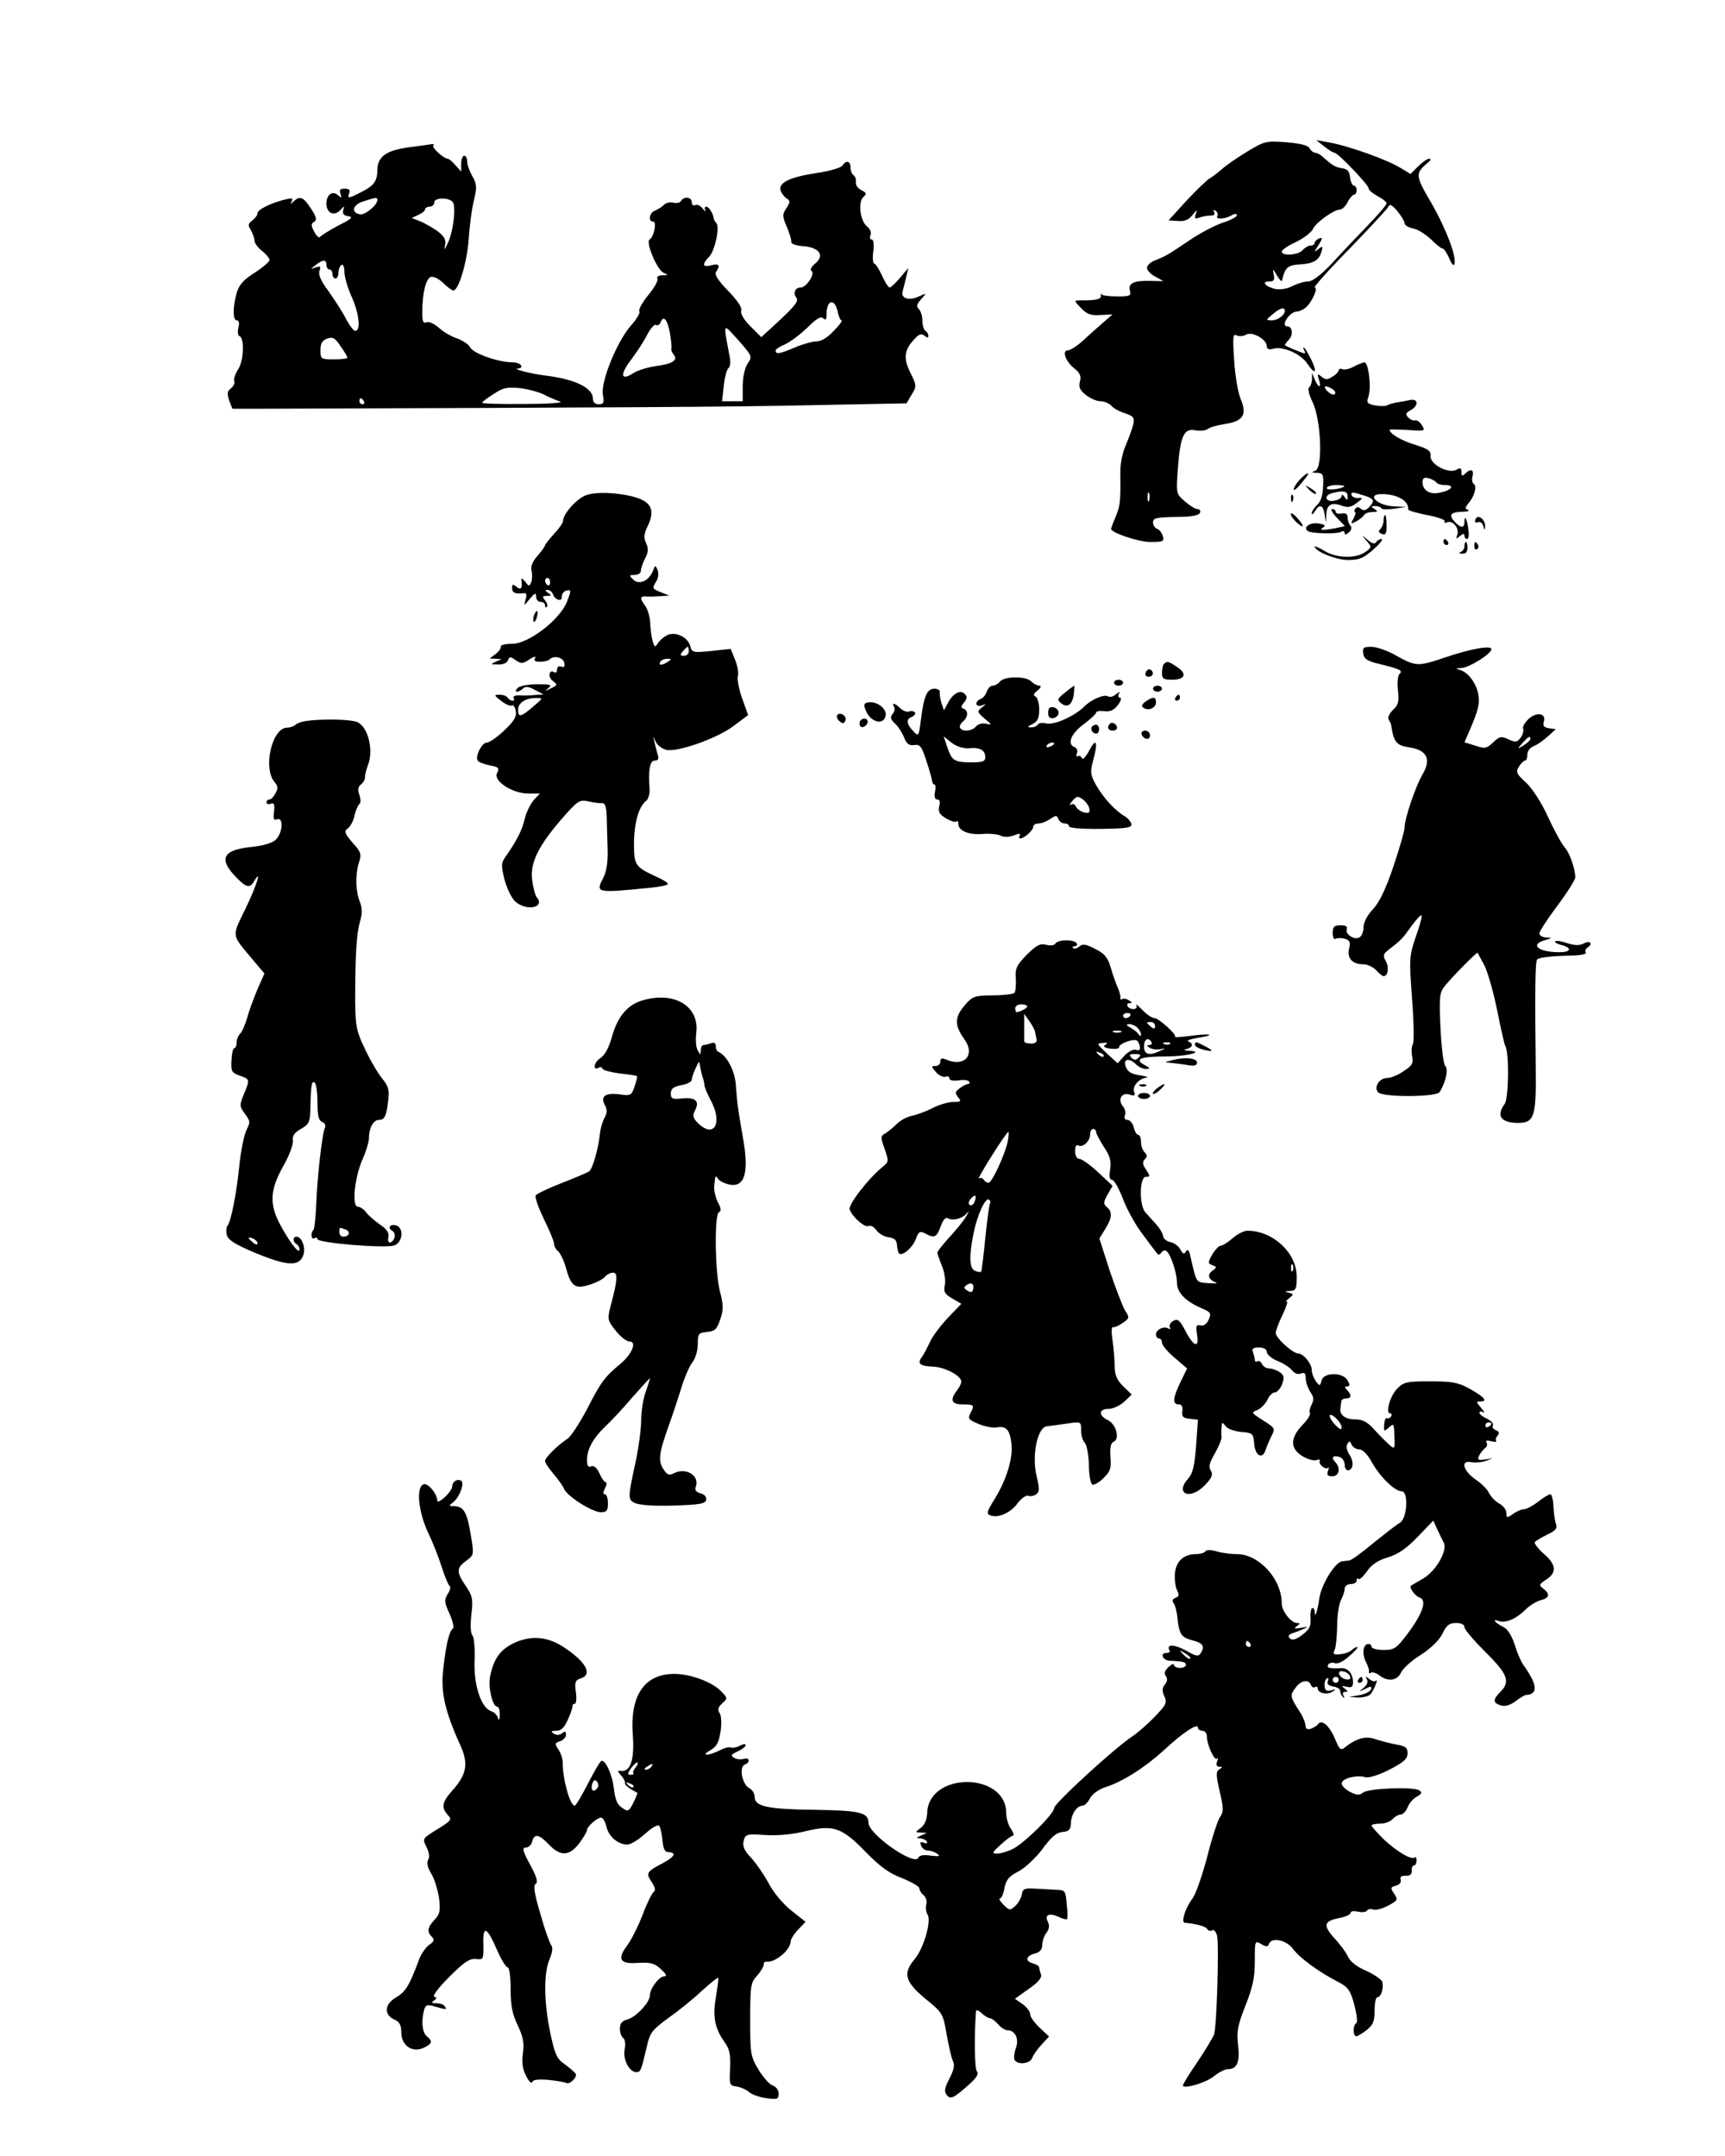 <svg xmlns="http://www.w3.org/2000/svg" version="1.0" width="768" height="960" viewBox="0 0 576 720"><path d="M416.5 50.6c-3.3 2-7.1 4.6-8.5 5.9-1.4 1.2-3.2 2.6-4.1 3.1-.9.5-4.3 3.8-7.7 7.4l-6 6.6 3.1.2c2.3.2 3.6-.4 4.9-2 1.5-1.9 1.7-1.9 1.1-.4-.5 1.6-.3 1.8 1.1 1.3 1-.4 2.7-.7 3.7-.7 1.3 0 1.8-.4 1.3-1.2-.4-.7-.3-.8.5-.4.6.4.9 1.2.6 1.7-.8 1.2 2.2 1.2 4.6-.1 1.1-.7 1.9-.7 1.9-.1 0 .5-2.1 1.7-4.8 2.5-2.6.9-7.6 3.5-11.1 5.9-7.4 5-7.8 5.2-11.3 6.6-1.6.6-2.8 1.7-2.8 2.5 0 .9 1.2 2.2 2.8 3l2.7 1.5-4.6-.1c-5.5-.1-7.2.8-6.6 3.3.5 1.7-.1 1.9-4.3 1.9-2.7 0-5-.3-5.3-.8-.2-.4-.2-.1-.1.5.3 1.2-1.7 1.7-6.8 1.6-2.3 0-2.3.1.5 2.9 1.7 1.8 3.2 2.2 6.2 2l4-.2-3 2.6c-1.6 1.4-4.7 4.1-6.7 6-2.1 1.9-4.4 3.4-5.2 3.4-2.1 0-.8 3.7 2.1 6 1.9 1.5 2.4 2.6 1.9 4.4-.5 1.9 0 2.9 2 4.5 1.5 1.2 3.7 2.1 4.9 2.1 1.2 0 2.8.7 3.5 1.4.6.8 2.7 2 4.6 2.6 3 1 3.3 1.5 2.8 3.8-.4 1.5-1.5 4.6-2.5 6.9-1.1 2.5-1.9 6.3-1.8 9.5.1 9.1 0 10.7-1.6 14.4-.8 2-1.5 3.8-1.5 4 0 1.3 9.2 4.4 13.1 4.4 4.2 0 4.7-.2 4.2-1.9-.3-1.1-1.1-2.2-1.9-2.5-.8-.3-1.4-1.2-1.4-2.1 0-1.6 1-1.8 9.9-1.9 3.4-.1 5.6-.6 5.8-1.4.3-.6-.1-1.2-.9-1.2-.7 0-2.6-1.2-4.2-2.6-2.9-2.5-2.9-2.6-2.3-10.8.8-10.9 2-13.7 5.8-12.9 1.6.3 3.5.1 4.1-.4.7-.6 3.3-1.3 5.8-1.7 6.1-.9 7.5-3.1 5.3-8.3-.9-2.1-1.9-7.9-2.2-13-.5-7.7-.4-9 .8-8.3.8.4 2.2.3 3.1-.2 2-1.3 7 1.5 7 3.8 0 1 .7 1.3 2.4.8 3.2-.8 9.1 1.9 11.1 5 2.7 4 3.5 3.1 1.3-1.4-1.1-2.2-2.2-4-2.5-4-.2 0-.1.4.2 1 .3.5.4 1 .1 1-.5 0-5.7-2.1-6.5-2.7-.2-.1.4-.9 1.2-1.8 1.6-1.5 1.3-4.5-.4-4.5-2.5 0 .7-5 3.3-5 .7 0 2-.6 2.8-1.3 2-1.6 4.3-6.7 3-6.7-.5 0 4.5-5.7 11.3-12.6 6.7-6.9 12.6-13.3 13.1-14.1.7-1.3 1.2-1.1 3.2 1.2 1.3 1.6 2.4 3.4 2.4 4 0 .7 1.3 1.5 2.9 1.8 1.6.3 4.2 2 5.9 3.6 1.7 1.7 3.4 3.1 3.9 3.1s1.4 1.5 2.2 3.2c.7 1.8 1.5 2.8 1.7 2.1 1-2.2-2.7-11.9-7.7-20.6-5.4-9.2-5.4-9.8-1-13.5.9-.7 1-1.2.3-1.2-.6 0-2.3 1.2-3.7 2.6l-2.5 2.5-3.3-2c-4.5-2.8-17.7-7.5-24.2-8.6l-4-.7 2.7 2.1c1.4 1.2 3 2.1 3.4 2.1 1.1 0 11.4 10.7 11.4 11.9 0 .6 1.4 1.7 3 2.6 1.7.9 3 1.9 3 2.4s-2.8 3.8-6.2 7.3c-3.5 3.6-8.9 9.3-12 12.7-3.8 4-6.6 6.1-8 6.1-1.3 0-3.6.7-5.2 1.5-1.8 1-4.1 1.3-5.8 1-3.3-.8-4.7-2.5-2-2.5 1.6 0 1.9-.5 1.5-2.3-.4-2.1-.3-2.1 1.1.3.8 1.4 1.6 2.2 1.7 1.7.9-4.3 1.9-5.2 6-5.4 4.6-.3 6.4-1.4 7.2-4.4.5-1.8.3-1.8-1.1-.7-1.5 1.2-1.5 1 .1-1.4 1.4-2.3 1.4-2.6.2-2.2-.8.4-1.5 1-1.5 1.5s-.6.9-1.4.9c-.7 0-1.9.7-2.6 1.5-1.4 1.7-7 2.1-7 .5 0-.5 2.1-2 4.8-3.2 2.6-1.3 5.1-3.2 5.6-4.3 1-2.2 7-6.5 9-6.5.7 0 1.9-1.1 2.6-2.5.7-1.4 1.7-2.5 2.2-2.5.4 0 .8-.7.8-1.5s-.4-1.5-.9-1.5-1.1-1.2-1.3-2.8c-.2-2-.9-2.8-2.7-3-2.2-.4-3.2-.9-6.6-4-.7-.6-1.8-1.2-2.4-1.2-.5 0-1.4-.7-1.8-1.5-.6-1-3.2-1.6-7.8-2-6.7-.5-7.2-.4-13 3.1zm12.5 53.2c0 1.5-2.4 3.2-4.4 3.2-2-.1-2-.1.3-2 2.4-2.1 4.1-2.6 4.1-1.2zm-45.3 63.4c-.3.7-.5.2-.5-1.2s.2-1.9.5-1.3c.2.7.2 1.9 0 2.5zm-247.2-118c-7.5 1-10.4 3.1-10.5 7.5 0 3.7-1.1 5.3-5.1 7.3-4.6 2.4-5 2.4-4.3.5.4-1 0-1.5-1.5-1.5s-1.9.4-1.4 1.7c.5 1.4.3 1.5-.7.6-1.9-1.8-4-.4-4 2.7 0 3.3 2.7 4.4 4.8 2 1.2-1.3 1.3-1.3.8.2-.3 1.2.2 1.8 1.7 2 1.8.3 1.1.9-3.3 3.1-3 1.6-5.7 3.3-6.1 3.8-.3.5-1.2-.2-1.9-1.6-1.2-2.2-1.2-2.8-.1-3.4 1-.7.8-1.6-1.1-4.5-2.5-3.8-3.6-4.3-5.7-2.4-1.1 1.1-1.2 1-.7 0 .6-1 .1-1.1-2.1-.6-4.9 1.2-9.3 3.4-9.3 4.6 0 .6-.8 1.7-1.7 2.4-1.5 1.1-1.6 1.6-.5 3.3.6 1.2 1.2 2.7 1.2 3.5 0 .8 1.1 2.3 2.5 3.4s2.5 2.5 2.5 3c0 .6-2.2 2.5-5 4.3-3.8 2.4-5.2 4.1-6 6.8-1.3 4.8-1.3 9.1.1 9.1.7 0 .9.9.5 2.4-.3 1.3-.2 2.6.3 2.8 1.8.6 1.5 8.2-.3 11-1 1.5-1.6 3.3-1.4 4 .3.7-.2 1.8-1.1 2.5-1.2.9-1.3 1.7-.6 4l1.1 2.8h10.9c117.9-.4 157.2-.6 183.1-1.2l31.1-.6 1.7-2.9c1.7-2.7 1.7-3.1-.4-7.3-2.4-4.9-2.1-7.6 1.3-11.2 1.5-1.7 2.3-2 3.4-1.2.9.8 1.3.8 1.3.1 0-.6-.4-1.4-1-1.7-.5-.3-1-1.9-1-3.4s-.5-3.2-1.2-3.9c-.9-.9-.7-1.6.8-3.3 1.9-2.1 1.9-2.1-.8-.9-3.3 1.6-6.1.6-5.4-1.7.3-1 .8-3.2 1.2-4.8l.7-3-2.7 3.2c-1.5 1.8-3.1 3.3-3.5 3.3-.5 0-1.6-1.8-2.6-4s-2.2-4-2.6-4c-.4 0-.6-1.8-.3-4 .3-2.3.1-4-.5-4s-.8-.7-.4-1.5c.3-.9-.2-2.1-1.1-2.8-2.3-1.7-3.2-8-1.4-9.8 1.3-1.2 1.2-1.5-.6-2.4-1.2-.6-2-1.8-1.8-2.7.1-.9-.2-1.9-.8-2.3-.5-.3-1-1.5-1-2.6 0-2.2-1.5-2.5-2.7-.6-.4.7-4.4 1.9-8.8 2.5-9 1.4-12.8 3.3-11.8 6 .4.9 1.3 2.1 2 2.5 1.2.7 1.2 1.2-.1 3.2-1.4 2.1-1.4 2.7.1 6.2.9 2.1 1.6 4.3 1.5 5-.2.7 1.4 1.3 3.9 1.5 5.5.4 7.4 3.1 4.1 5.8-1.3 1.1-1.8 2.1-1.2 2.5 1.3.8-1.7 5.5-3.6 5.5-1.9 0-2.7 1.9-1.5 3.4.9 1-.4 2.7-5.3 7.3l-6.4 5.9-3.6-3.6c-2.3-2.3-3.4-4.3-3.1-5.2.4-1-1.2-3.4-4.3-6.6-3.4-3.5-4.7-5.5-4.1-6.4 1.5-2.2 1-2.9-1.6-2.2-3 .7-3.2-.2-.6-3 1.9-2.1 3.5-9.9 2.3-11.1-.4-.4-.7-1-.8-1.3-.2-1.8-1.7-4.2-2.6-4.2-.5 0-.6.6-.3 1.2.4.7 0 .5-.9-.6-.8-1-1.9-1.5-2.5-1.1-.6.3-1.1-.1-1.1-.9 0-1.8-2.5-2.2-3.6-.5-.3.6-1.5.9-2.5.6-1.1-.3-2.5 0-3.2.7-.6.7-2 1.5-2.9 1.9-2 .7-2.5 3.7-.7 3.7 1.3 0 .3 5.1-1.2 6-1.4.9 2.6 10.3 4.7 11.1 1.7.7 1.6.8-.4.8-1.3.1-2 .5-1.7 1.1.4.6-1 3.1-3 5.5-2 2.5-3.4 4.9-3 5.5.3.5-.9 2.6-2.8 4.7-4.6 5.2-10.1 18.6-9.4 23 .5 2.8.3 3.3-1.4 3.3-1.2 0-1.9-.7-1.9-1.8 0-3.7-6-6.6-16-7.8-4.3-.5-11-2.2-9.2-2.3 2.5-.2 1.1-2.1-1.6-2.1-4.7 0-13.1-2.9-14.2-5-.5-1-2.5-2.3-4.4-3-1.9-.6-4.6-2.2-6-3.5-1.5-1.3-3.3-2.2-4.1-1.9-1.2.5-1.5-.2-1.5-3.2 0-6.5 1.2-11.2 2.8-11.9.9-.3 2.6.5 4.2 2 1.4 1.4 2.9 2.5 3.4 2.5 1.7 0 4.5-9.1 5.1-17 .3-4.7 1.1-10.7 1.8-13.3 1-4.2.9-5.3-.6-7.9-.9-1.6-1.7-3.8-1.7-4.9 0-1-.4-1.9-1-1.9-.5 0-1 1.2-1 2.7v2.6l-1.9-2.1c-1-1.2-2.2-2.2-2.6-2.2-1.3 0-5.4-3.7-4.8-4.4.3-.3.2-.5-.3-.5-.5.1-4 .6-7.9 1.1zM126 66.8c0 1.7-4 5-5.7 4.8-3.2-.5-2.6-3.2.9-4.3 4.3-1.4 4.8-1.5 4.8-.5zm25.2.7c1.1 1.5.2 9.7-1.6 13.5-1.1 2.5-1.4 2.8-1 1 .4-2-.2-3-2.5-4.8-1.7-1.2-4.3-2.7-5.8-3.3l-2.8-1.1 2.3-1.1c1.2-.5 2.2-1.4 2.2-1.9 0-.4.7-.8 1.5-.8s1.5-.6 1.5-1.4c0-1.7 5-1.7 6.2-.1zm-42.2 21c0 .8.5 1.5 1 1.5.6 0 1 .7 1 1.5s.5 1.5 1 1.5c.6 0 1-.9 1-1.9 0-1.1.5-2.3 1-2.6.6-.4 1 .6 1 2.3 0 1.6 1.1 5.5 2.6 8.7 2.4 5.6 2.9 11 1 11-.5 0-2-1.9-3.2-4.3-1.2-2.3-3.9-6.4-5.8-9.1-2.5-3.3-3.4-5.5-2.9-6.7.5-1.4.3-1.6-1.3-1.1-1.9.7-1.9.7 0-.8 2.5-1.9 3.6-1.9 3.6 0zM279.7 104c.3 1.6.9 3 1.3 3s-.7 1.6-2.6 3.5c-2 2.2-4.2 3.5-5.7 3.5-1.4 0-4.6.9-7.2 2-5.1 2.2-6.5 2.4-6.5 1.1 0-.5 1.4-1.4 3.1-2.1 1.6-.7 5-3.2 7.4-5.5 3.1-3.1 4.6-4 5.4-3.2.8.8 1.1.4 1.1-1.4 0-4.8 2.7-5.4 3.7-.9zm-56 7.3c.4 2.3.6 4.6.5 5.1-.2.4.2 1.4.8 2.1 1.5 1.8-.6 3.1-6.3 3.8-2.6.4-5.8 1.4-7.2 2.3-4.2 2.7-4.6.6-.9-4.3 1.9-2.5 4.4-6.3 5.5-8.5 1.1-2.1 2.4-3.6 2.9-3.3.6.4 1.3-.1 1.6-.9 1-2.5 2.3-.8 3.1 3.7zm23.8 3.4c3.6 4.2 3.7 4.4 2.1 6.8-.9 1.4-1.6 4.5-1.6 7.5v5h-6.9l.6-5.3c.3-2.8 1-5.5 1.6-5.8.5-.4.7-2 .4-3.5-2.3-12.4-2.7-11.9 3.8-4.7zM116 119.4c0 .4-2 .6-4.5.6-4.3 0-4.5-.1-4.5-3 0-2.3.6-3.3 2.2-3.9 1.9-.7 2.7-.3 4.5 2.5 1.3 1.8 2.3 3.5 2.3 3.8zm65.5 12.3c1.6.9 4.1 1.9 5.5 2.4 1.4.4-3.5.8-11.7.8-7.9.1-14.3-.1-14.3-.4 0-.3 1.7-1.6 3.8-2.9 3.1-2.1 4.5-2.4 8.7-2 2.7.3 6.3 1.3 8 2.1zm-60 2.3c.3.5.1 1-.4 1-.6 0-1.1-.5-1.1-1 0-.6.2-1 .4-1 .3 0 .8.4 1.1 1z"/><path d="M452.1 122.4c-1.4.8-3.1 1.2-3.8.9-.7-.3-1.3-.1-1.3.4 0 .4-.9 1.4-2.1 2.1-1.7 1.1-2.3 1.1-3.6 0-1.4-1.1-1.5-1-.9 1 1 2.9-.2 2.9-1.4-.1l-.9-2.2v2.2c-.1 1.2-.5 2.4-1 2.7-.5.4 0 2.5 1.2 4.9 2.8 5.8 3.5 21.9.9 22.9-1.4.5-1.3.7.6.7 2 .1 2.2.6 2 4.6-.1 2.9-.8 5.1-2 6.1-1 1-1.8 2.2-1.8 2.8 0 .6.5.3 1.1-.7 1.5-2.5 2.7-2.1 3.2 1l.4 2.8.2-2.8c.1-3.2 1.8-4.1 5.2-2.8 1.9.7 3.1.5 4.9-.9 2.1-1.6 2.2-1.8.6-1.7-1 .1-2.1-.3-2.3-1-.3-.9.4-1 2.6-.3 4.9 1.4 5.4 2 3.5 4.1-1.2 1.4-2.1 1.6-3 .8-.8-.7-1.4-.7-1.9.1-.3.5-.4 1 0 1 .3 0 .1.9-.5 2.1-1.1 1.9-1 2 .9 1 1.1-.6 2.3-1.6 2.6-2.1.3-.6 1.6-1 2.8-1 1.8 0 1.9-.2.7-1-1.3-.8-1.3-1 .2-1 .9 0 1.8.3 2 .7.2.5 2.1.5 4.3.2l4-.6-4-.2c-5.6-.2-9.5-4.1-4.1-4.1 5.2 0 9.1 2.3 8.8 5.1-.1.4 2.8 1.2 6.3 1.9 3.6.7 6.2 1.6 5.9 2.1-.3.5.1.6.9.3 1.9-.7 4.1 2.2 3.3 4.2-.5 1.4-.4 1.5.9.4 1-.8 1.5-.9 1.5-.1 0 .6.4 1.1.9 1.1s.7-1.5.4-3.3c-.5-3.6-1.3-4.9-1.3-2.4 0 2.2-1.3 2.1-3.3-.1-2.1-2.3-1.3-3.2 2.7-3.3 1.7 0 2.5-.3 1.8-.6-1.1-.4-1-.8.1-2.2 2-2.2 3-5.8 1.8-6.5-.5-.3-.7-1.5-.4-2.6.6-2.2-.7-2.6-2.5-.8-.9.9-1.2.8-1.2-.5 0-1.4-.4-1.6-1.7-.8-2.7 1.4-8.9-1.9-8.6-4.6.2-1.7-.8-2.4-5.3-3.8-4.6-1.4-8.4-3.7-8.4-5 0-.1 2.7-.1 6 .1 5.9.4 6 .4 4.8-1.6-.7-1.1-1.7-1.8-2.3-1.6-.6.2-1.6-.3-2.3-1-1-1.1-.8-1.5.8-2.4 2.8-1.5 2.6-4-.2-3.4-1.3.3-3.2.6-4.4.8-1.1.2-2.6.6-3.1.9-.6.4-2.5.4-4.1.1-2.6-.5-3-.9-2.3-2.8 1.1-3 .1-11.6-1.3-11.6-.6.1-2.2.7-3.5 1.4zM445 130c.8.5 1.1 1.2.7 1.6-.4.4-1.5 0-2.4-.9-1.8-1.8-.8-2.3 1.7-.7zm34.6 31.1c.3.5 1.6.9 3 .9 3.3 0 2.2 1.7-1.7 2.5-3.4.8-5.9-.7-5.9-3.5 0-1.3.6-1.7 2-1.3 1.1.3 2.3.9 2.6 1.4zm-30.7 1.3c-1.2 1-5.9 1.5-5.9.6 0-.5 1.4-1 3.2-1 1.7 0 2.9.2 2.7.4zm1.1 3.3c0 1.5-.2 1.6-1 .3-.5-.8-1-1-1-.4 0 .7-1.1 1.4-2.5 1.6-2.9.6-3.6-1.8-.7-2.5 3.7-1 5.2-.7 5.2 1zm-16-5.5c-1.1 1.2-2 2.6-2 3.1 0 .9 1.4-.4 3.9-3.6 1.9-2.4.6-2.1-1.9.5z"/><path d="M437.2 163.6c1 1 2 1.6 2.2 1.3.3-.3-.5-1.1-1.7-1.8-2.1-1.3-2.1-1.2-.5.5zm-241.8 1.9c-3.1 1.3-7.4 6.2-7.4 8.5 0 .6-1.3 2.5-3 4.3-1.6 1.8-3 3.5-3 3.8 0 .3-1.1 1.9-2.5 3.5-1.7 1.9-2.4 3.6-2 5.1.3 1.2.2 2.9-.1 3.7-.6 1.5-.8 1.5-2-.1-.8-1-1.4-1.4-1.3-.8.4 3-.1 3.7-1.6 2.5-1.2-1-1.5-1-1.5.4 0 1.6 1.1 2 3.8 1.7 1-.2 1.2.5.7 2.1-.6 2.3-.6 2.3 1.4-.2 1.7-2 2.1-2.2 2.1-.8 0 1 .7 1.8 1.5 1.8s1.5.5 1.5 1.2c0 .6.3.8.6.5.4-.4.1-1.3-.6-2.2-1-1.2-.9-1.5.6-1.5 1.6 0 1.7-.2.4-1-1-.7-1.1-1-.2-1 .7 0 1.5.6 1.8 1.4.8 2.1 3.2 2.7 3 .8 0-.9.7-1.8 1.6-2 1.6-.3 1.6-.1.1 3.8-2.4 6-12.8 14-18.3 14-2.2 0-3.9.4-3.8.9.2.5-.6 1.7-1.7 2.5l-2 1.5 2 .1 2 .1-2 .9c-1.8.8-1.7.9.8.9 1.6.1 3-.5 3.3-1.4.5-1.3.9-1.3 2.6 0 1.8 1.2 2.4 1.2 4.6-.3 1.5-1 2.3-1.1 1.9-.5-.6.9-.1 1.3 1.6 1.3 1.3 0 2.7-.3 3.1-.7 1.4-1.5 4.5-.9 5 1 .3 1.3 0 1.7-1 1.3-.8-.3-1.4.1-1.4 1 0 .8-.4 1.3-.9.9-1.8-1.1-2.3 1.6-.5 2.9 1.6 1.3 1.6 1.4-.7 2.5-2 1-2.1 1-.8-.1 1.4-1.1.8-1.3-3.7-1.3-2.9 0-5.9.6-6.5 1.2-.7.7-.9 1.3-.3 1.3.5 0 1.5-.5 2.1-1.1.8-.8 1.9-.6 3.9.5l2.9 1.5-3 .2c-1.6.2-4 .2-5.3.1-1.2 0-2 .3-1.7.9.4.5.2.9-.4.9-.5 0-1.3-.5-1.6-1-.3-.6-1.6-1-2.7-1-1.9 0-1.9.2.6 2.1 1.4 1.1 3 1.8 3.5 1.5.5-.3 1.1.5 1.3 1.8.4 1.8-.5 3.4-3.8 6.5-2.4 2.3-5 4.1-5.9 4.1-1.6 0-3.9 4.6-3 6 .3.5 2.1 1.2 4 1.6 3 .5 3.3.9 2.5 2.5-1.5 2.6 5 6.9 10.4 6.9h3.9l-2.1 2.2c-1.1 1.3-2.5 4.1-3 6.3-.9 3.8-2.6 7.2-6.4 12.6-1.5 2.2-1.5 2.9-.3 7.8.8 2.9 2.4 6.2 3.6 7.2 3.9 3.4 10.2 1.9 7-1.6-.4-.6-1.1-3.1-1.4-5.6-.8-5.7 2.1-11.5 10.1-20.7 5.1-5.8 5.7-6.2 8.6-5.6 1.7.4 3.8.7 4.6.6 1.1 0 1.5 1.2 1.6 5.1.1 2.9.2 7.8.3 10.9.1 3.6-.4 6.9-1.4 8.8-2.7 5.3-2.7 5.3 16.3 3.4 2.8-.3 5.2-.8 5.2-1.2 0-.4-1.7-1.5-3.8-2.4-7.1-3.3-7.5-3.8-7.5-11.1 0-6.7 1.6-12.4 4-14.2.8-.6 1.3-2.4 1.2-4-.5-6.4.1-9.5 1.7-9.5 1.2 0 1.5-.6 1-2-.3-1.1-.8-3-1.1-4.3-.5-2.1-.5-2.1.4-.1.5 1.2 2.1 2.4 3.5 2.8 3.7.9 17.1-3.8 22.6-8l4.8-3.6-2-5.6c-1.1-3.1-1.7-6.4-1.4-7.5.3-1.1-.2-3.6-1-5.5l-1.4-3.5-6.5.7c-6.1.6-6.5.5-7-1.6-.8-3.1-5.1-5.1-7.9-3.6-1.1.6-2.5 1.8-3 2.7-.9 1.4-1.1 1.2-1.7-.9-.4-1.4-.7-4.1-.8-6.1-.1-1.9-.8-4.4-1.6-5.5-1.9-2.5-1.9-3.4.3-3.2.9.1 3.1 0 4.7-.1l3-.2-2.5-1c-3.3-1.3-3.3-1.4-1.9-3.7.7-1.1.9-2.7.5-3.8-.8-1.8-.8-1.8-1.6.3-1.3 3.3-4.7 4.8-6.6 2.8-1.4-1.3-1.3-1.5.5-1.5 1.2 0 2.1-.6 2.1-1.4 0-.7.6-2.6 1.4-4.1 1.1-2.1 1.2-3.3.3-5.2-.8-1.8-.7-3.1.7-5.9 2.1-4.5 1.3-7.1-2.7-8.8-5.1-2-14.7-2.7-18.3-1.1zm-11.7 29c0 .8-.4 1.2-.9.9-.4-.3-.8-.9-.8-1.5 0-.5.4-.9.8-.9.5 0 .9.7.9 1.5zm46.3 23c0 .8-.7 1.5-1.6 1.5-1.4 0-1.4-.3-.4-1.5.7-.8 1.4-1.5 1.6-1.5.2 0 .4.7.4 1.5zm-7 3.5c-2 1.3-3.3 1.3-2.5 0 .3-.6 1.4-1 2.3-1 1.5 0 1.5.2.2 1zm-45 15c-4.1 3.5-5 3.7-5 1 0-2.3 2.5-3.9 6-3.9 2.4 0 2.4 0-1 2.9zm253.1-69.4c0 1.1.3 1.4.6.6.3-.7.2-1.6-.1-1.9-.3-.4-.6.2-.5 1.3zm15.3 6.3 2.7 2.8-3.2.7c-4.3.8-5.7.7-4-.3.9-.6.4-1-1.8-1.3-2.8-.4-5.2 1.4-3.3 2.6 1.3.8 9.8 1 11 .2.7-.4 1.2-.2 1.2.4 0 .7.5.6 1.4-.2.9-.8 1.1-1.7.5-2.3-.5-.5-.9-1.7-.9-2.6 0-1.2-.6-1.7-2-1.4-1.1.2-2 0-2-.6 0-.5-.5-.9-1.2-.9-.6 0 .1 1.3 1.6 2.9zm-15.4-1.2c0 .5.9 1.8 2 2.8 1.1 1 2 1.5 2 1.1 0-.4-.9-1.6-2-2.8-1.1-1.2-2-1.7-2-1.1zm31 2.1c0 1-.5 2.3-1.1 2.9-.7.7-.6 1.2.5 1.6 1.3.5 1.6-.1 1.6-2.8 0-1.9-.2-3.5-.5-3.5s-.5.8-.5 1.8zm30.7-.4c-.4 1-.1 1.3.8 1 .7-.3 1.5.2 1.8 1.3.4 1.4.5 1.5.6.2.2-2.4-2.5-4.4-3.2-2.5zm-36.4 7.2c1.8 2.1 1.8 2.2-.5 3.8-3.1 2.2-9.6 2-13.5-.4-1.8-1.1-3.3-1.7-3.3-1.5 0 1.6 7.1 4.5 11.1 4.5 3.8 0 5.2-.6 8.5-3.5 2.1-1.9 3.4-3.4 2.7-3.5-.6 0-1.5.5-1.8 1.1-.5.7-1.4.4-2.8-.8-2.2-1.8-2.2-1.8-.4.3zm25.7.4c0 .5.5 1 1.1 1 .5 0 .7-.5.4-1-.3-.6-.8-1-1.1-1-.2 0-.4.4-.4 1zm7 1.4c0 .8-.6 1.7-1.2 1.9-.8.3-.6.6.5.6 1.1.1 1.7-.6 1.7-1.9 0-1.1-.2-2-.5-2s-.5.6-.5 1.4zm3.3.1c0 .8.4 1.2.9.9.5-.3.6-1 .3-1.5-.9-1.3-1.2-1.1-1.2.6z"/><path d="M178.3 205.5c-.3.9-.3 1.8-.1 2.1.3.3.8-.4 1.1-1.6.6-2.3-.1-2.7-1-.5zm276.9 12.7c.2 1.8 1.3 2.6 5.3 3.5 7.2 1.8 8 2.2 6.8 3.4-.6.6-.8 3-.5 5.5.4 3.7.1 4.9-1.7 6.5-1.2 1.2-1.8 2.5-1.4 3.2.4.7.8 1.4.8 1.7.9 5.9 1.7 6.9 6.1 7.6 6 .9 7.4 4 4.3 9.2-2.3 4-5.9 14.6-5.9 17.6 0 1.1-1.7 6.9-3.7 12.9-2.6 7.7-4.7 12-6.9 14.4-1.9 2-3.1 4.4-3.1 5.9s-.6 3-1.3 3.4c-1.7 1.1-4.9-1-4.3-2.7.3-.9-.3-1.3-2.1-1.3-2.1 0-2.6.5-2.6 2.6 0 1.4.4 2.3 1 1.9.6-.3 2-.3 3.1 0 1.6.5 1.9 1.2 1.4 3.2-.8 3.2 1 5.3 4.5 5.3 1.5 0 3.5.9 4.5 2s2.1 2 2.5 2c1.5 0 1.9-3.1.7-5.1-1-1.8-.9-2.3 1.3-4 3.8-2.9 4.3-3.4 7.5-7.9 1.6-2.2 3.1-3.7 3.2-3.3.2.4-.7 3.7-2 7.3-2.1 6.2-2.2 7.1-1.2 20.5.6 7.7.7 14.5.3 15.1-.4.6-.6 2.4-.3 4 .5 2.5.1 3.2-2.8 5.1-1.8 1.3-4.3 2.3-5.5 2.3-2.7 0-4.6 3.2-3 4.8 1.7 1.7 19.4 1.6 20.5-.1 2-3.1 3-7.6 1.9-8.7-.6-.6-1.3-6.2-1.6-12.7-.5-10.6-.3-11.9 1.5-14.1 2.6-3.2 10.7-11.4 10.9-11 .1.2 1.1 2.1 2.3 4.3 1.1 2.2 3 8.9 4.2 14.8 1.2 6 2.4 11.4 2.7 11.9 1.4 2.2 1.2 17.7-.2 19.5-2.9 3.9-1.2 6.3 4.5 6.3 5.4 0 6.1-2.1 5.9-18.1-.3-26.4-.2-35.9.5-36.5.7-.7 5.3-1.2 12-1.3 2.7-.1 4.6-.5 4.2-1-.3-.5-.1-1.2.5-1.6 2-1.2 1-2.6-1-1.5-1.5.8-3 .8-5.6 0-2-.7-3.8-1-4.1-.6-.3.3.6.8 2.1 1.2 3.6.9 3.2 2.4-.6 2.4-7.3 0-10.2-2.6-4.7-4.1 2.3-.7 2.3-.7.2-.8-1.3-.1-2.3-.7-2.3-1.4 0-.6 2.7-4.8 6-9.2 3.3-4.4 6-8.7 6-9.5 0-2.8-1.9-8.3-3.6-10.1-.9-1-3.4-5.5-5.5-10.1-2.2-4.8-5.3-9.6-7.4-11.5-3.2-2.9-3.4-3.5-2.3-5.3.7-1.1 1.6-2 2-2 .5 0 .8-.9.8-2 0-1.2.9-2.4 2.3-2.9 1.2-.5 3.3-2 4.7-3.3l2.5-2.3-2.3-.3c-1.7-.3-2.1-.8-1.7-2.2.9-2.8-2.4-3.4-5.1-.9-1.2 1.2-2.1 2.6-1.8 3.3.2.6-.1 2-.9 3-1.1 1.5-1.7 1.6-4 .5-2.4-1.1-3-1-5.1 1-2.2 2.1-2.8 2.2-6 1.1l-3.6-1.1 1.6-3.7c3.1-7.2 3.6-9.3 3-12.5-.8-3.8-3.5-7.3-6.2-8-1.5-.4-1.4-.5.5-.6 2.7-.1 10.1-4.8 10.1-6.3 0-1.4-7.1-.1-15.6 2.8-8.9 3-9.6 3-16.1-.6-2.9-1.7-6.7-3-8.4-3-2.6 0-3 .3-2.7 2.2zm55.8 28.6c0 .4-1 1.3-2.2 2.1-2.3 1.4-2.3 1.4-.4-.8 2-2.2 2.6-2.5 2.6-1.3zm-122.3-25.1c-.4.3-.7 1.7-.7 3 0 2 .5 2.3 3.4 2.3 4.3 0 5.1-2 1.7-4.2-2.9-2-3.5-2.1-4.4-1.1zm-6.1 2.8c-.3.9 0 1.5.9 1.5 1.6 0 2-1.6.6-2.4-.5-.3-1.1.1-1.5.9zm-48.7 3.1c-.6.8-1.7 1.4-2.5 1.4-.7 0-1.5.9-1.9 1.9-.3 1.1-1.2 2.2-2 2.5-2.1.8-1.9 2.9.3 2.2 1.6-.6 1.6-.5 0 .7-1.6 1.3-1.5 1.5 1 3.7 2.5 2.1 2.5 2.2.5 1.7-1.3-.3-2.7.1-3.4.9-1.3 1.6-4.5 1.9-5.3.5-.3-.5.1-1.4.9-2.1 1.8-1.5 1.9-3.7.3-4.3-1-.3-1-.8.1-2.1s1.1-2 .2-2.9c-1.5-1.5-4.1 0-5.7 3.3l-1.2 2.2-.8-2.3c-.4-1.3-.7-3-.6-3.7.2-.6-.6-1.2-1.8-1.2-2.5 0-3.5 2.5-4.5 10.4-.7 5.6-.8 5.7-2.6 3.7-2.3-2.4-2.4-4-.4-4.7.8-.4 1.3-1 1-1.5-.3-.4-1.2-.6-1.9-.3s-2-.2-2.9-1c-1.8-1.8-3.1-2.1-2.2-.6.4.6.2 1.7-.5 2.5-.8 1-.6 1.8.9 3.2 1.1 1 2.4 3.1 3 4.6.8 2.1 1.7 2.8 3.4 2.5 1.9-.3 2.5.5 4 5.2 1 3 1.9 6.1 1.9 6.7.1.7.4 1.3.8 1.3s.5 1.1.2 2.5c-.3 1.6 0 2.5.8 2.5s1 .8.6 2.3c-.4 1.8.1 2.7 2.3 4 1.5.9 3.1 1.4 3.5 1 .3-.3.6 0 .6.8 0 2.3 3.4 3.8 8.1 3.4 2.4-.2 5.2.1 6.1.6 1 .5 2.7.5 4.3-.1 1.7-.7 2.4-.7 2 0-.3.6-.3 1 .2 1 1.4-.1 4.3-2.7 4.3-3.9 0-.6.8-1.1 1.8-1.1s2.7-.7 3.9-1.5c1.9-1.3 2.2-1.3 2.7 0 .3.8 1.2 1.5 2.1 1.5.8 0 1.5.4 1.5 1 0 .5 4.4.9 10.5.8 8.7-.1 10.5-.4 10.3-1.6-.2-.8-1.2-2-2.2-2.6-3.2-1.8-7.2-6.2-9.6-10.4-1.9-3.4-2-4.4-1.1-7.8 1.8-6.5 1.3-8.4-1.1-3.9-1.2 2.2-2.3 3.4-2.5 2.7-.3-.6-.9-1-1.4-.7-.5.4-.6-.1-.3-.9.3-.9 0-1.8-.8-2.1-2.6-1-1.2-4.5 3-7.6 2.3-1.7 4.2-3.5 4.2-3.9 0-.5 1.2-.7 2.8-.5 1.9.2 3.2-.3 4.5-2.1 1-1.3 1.3-2.4.7-2.4-.6 0-.8-.6-.4-1.3.6-.8.3-.8-.9.1-.9.8-2 1.1-2.6.8-1.3-.9-5.6.9-8 3.3-3.3 3.3-10.1 6.3-12.7 5.7-1.2-.3-2.6-.2-2.9.4-.3.5-1.4 1-2.3.9-1.3 0-1.2-.3.6-1.1 1.7-.9 2.2-2 2.2-4.9 0-2-.6-4-1.2-4.3-.9-.3-.7-.9.6-2 1.2-.9 1.4-1.6.7-1.6s-1.9-.6-2.7-1.4c-1.8-1.9-9-1.8-10.5 0zm-10.4 22.3c3.7-.4 5.5.6 5.5 3 0 1.4-.9 1.7-5 1.7-5.5-.1-6.2-.6-7.8-5.4l-1.1-3.3 2.6 2.1c1.7 1.3 3.9 2 5.8 1.9zm28.5-1.5c0 .2-.7.7-1.6 1-.8.3-1.2.2-.9-.4.6-1 2.5-1.4 2.5-.6zm10 18.9c.8.7 1.6 1.9 1.8 2.9.2 1.2-.3 1.5-1.9 1.1-1.1-.3-2.3-1.2-2.6-1.9-.3-.8-1-1.1-1.7-.7-.6.4-.5-.1.3-1 1.6-2 2.1-2 4.1-.4zm10-39.3c0 .5.7 1 1.5 1s1.5-.5 1.5-1c0-.6-.7-1-1.5-1s-1.5.4-1.5 1z"/><path d="M355.6 231.3c-2.6 2.1-2.7 2.4-1.2 3.6 2.1 1.7 3.8.3 4.2-3.4.1-1.4.2-2.5.1-2.5s-1.5 1-3.1 2.3zM385 230c0 .5.7 1 1.5 1s1.5-.5 1.5-1c0-.6-.7-1-1.5-1s-1.5.4-1.5 1zm7.5 3c-.3.5-.1 1 .4 1 .6 0 1.1-.5 1.1-1 0-.6-.2-1-.4-1-.3 0-.8.4-1.1 1zm-10 1.3c-1.3 1-1.5 1.6-.6 2.1 1.7 1.1 4.1 0 4.1-1.9s-1.1-1.9-3.5-.2zm-93.2.4c-1 .4-.9 1.1.2 3.4 1.7 3.1 5.2 3.9 6.1 1.4 1.1-2.7-3.1-5.8-6.3-4.8zM350 238c0 1.5.5 2 1.8 1.8.9-.2 1.7-1 1.7-1.8s-.8-1.6-1.7-1.8c-1.3-.2-1.8.3-1.8 1.8zm-70.5.9c-.2.5.1 1.4.9 2 1 .9 1.5.8 1.9-.3.6-1.5-1.9-3.1-2.8-1.7zM102 240.8c-1.4.2-2.9.8-3.4 1.3-.6.5-1.8.9-2.7.9-5.1 0-8.2 13.6-4.2 18.2 1.1 1.3 1.2 2.1.3 3.7-.6 1.2-1.5 2.1-2 2.1-.6 0-1 .4-1 1 0 .5.6.7 1.4.4 1.1-.4 1.4.2 1.1 2.6-.3 2.5-.1 3.1 1 2.6 2.3-.8 1.9 4.7-.5 6.9-1.2 1.1-4.4 2-8.5 2.4-9.3 1-10.6 4.1-4.4 10.3 3.2 3.3 4.4 3.5 5.8 1 2.7-4.5.7 1.8-3 9.4-4.6 9.5-4.7 8.2 2.5 16.9l3.9 4.6-2.3 5.2c-1.2 2.9-2.8 7.1-3.4 9.4-.7 2.4-1.7 4.8-2.4 5.5-.7.7-1.2 2-1.2 3s-.3 1.8-.7 1.8c-.5 0-.9 1.8-1 4.1-.2 3.6 0 4.1 2.7 5.1 3.5 1.2 3.5 1.3 1.4 6.3-1.5 3.6-1.4 4 .4 6.5 1.8 2.4 1.8 2.8.5 5.4-.8 1.6-1.9 7-2.4 12-.9 9-2.8 18.9-4 20-.3.4-.4 1.7-.2 2.9.4 1.7 2.4 3.1 9.3 6 10.5 4.4 14.6 4.7 16.1 1.3 1.2-2.5-.2-6.6-2.1-6.6-1.3 0-1.3 1.7 0 2.5.6.3 1 1.2 1 1.8-.1 1.8-3.7-3.1-6.7-8.8-3.4-6.7-3.1-11.2 1.3-19.1 2-3.5 3.4-7.3 3.2-8.5-.2-1.6.5-2.7 2.7-3.9 2.5-1.4 3-2.3 3.1-5.6.2-8.9.4-10.5 1.4-9.9.6.3 1 3.3 1 6.6 0 4.5.4 6.1 1.6 6.6.9.3 1.3 1.2.8 2.2-.9 2.4-2.5 16.5-2.8 25.3-.2 4.3-.6 8.1-.9 8.5-1.1 1-.8 3.5.3 2.8.6-.3 1-.2 1 .3 0 1.3 22.8 3.2 25.7 2.1 2.7-1 3.2-5.6.8-6.6-2.1-.7-3.3.6-1.6 1.7.8.4 1.1 1.5.8 2.4-.9 2.2-2.6 2-2-.3.3-1.3-.5-2.6-2.9-4.2-1.8-1.3-3.9-3.1-4.6-4.1-.7-1-2-1.8-2.7-1.8-2.1 0-1.1-9.8 1.5-15.7 1.2-2.7 2.2-5.9 2.2-7.3 0-3.3 1.5-6 3.3-6 1.9 0 2.5-1.2 3.1-6.3.5-3.6.1-4.9-1.8-7.3-1.4-1.6-4-6-5.8-9.8-3-6.2-3.3-7.8-3.4-16 0-14.9.4-22.9 1.6-26.8.8-2.7.8-4.5 0-6.5-1.5-3.7-1.6-9-.4-13.1 1-3 .8-3.6-2.1-6.8-2.7-3.2-2.9-3.8-1.5-4.8.8-.6 1.9-2.6 2.2-4.4.4-1.7 1.2-3.4 1.6-3.7.5-.3.5-1.6 0-3-.6-1.7-.5-2.7.6-3.6.8-.6 1.3-1.7 1.3-2.3-.1-.6.3-2.3.9-3.9 2.1-5.1.1-13.1-3.6-14.6-2.5-.9-11.4-1.1-17.2-.3zm13.4 169.8c1.8.7 1.2 2.4-.8 2.4-.7 0-1.3-.7-1.3-1.5 0-1.7 0-1.7 2.1-.9zM86 415.2c0 .6-.6.5-1.5-.2-.8-.7-1.5-1.4-1.5-1.6 0-.2.7-.1 1.5.2.8.4 1.5 1.1 1.5 1.6zm201-173.6c0 .9.5 1.4 1.2 1.2 1.8-.6 2.1-2.8.4-2.8-.9 0-1.6.7-1.6 1.6zm83.6.1c-1.1 1.1-.6 2.3.9 2.3.8 0 1.5-.4 1.5-.9 0-1.3-1.6-2.2-2.4-1.4zm-5.9.9c-.8.8.1 2.4 1.4 2.4.5 0 .9-.7.9-1.5 0-1.5-1.2-2-2.3-.9zm16.5 2.6c.6 1.8 2.8 2.1 2.8.4 0-.9-.7-1.6-1.6-1.6-.9 0-1.4.5-1.2 1.2zm-28.8 69.9c-.3.6-1.7.8-3.1.4-2-.5-3.3.2-6.5 3.4-3.4 3.5-3.9 4.6-3.6 8 .1 2.2-.1 4.4-.5 4.7-.4.4-3.7.8-7.3.8-6.2.1-6.7.3-9.5 3.6-3.2 3.9-3.2 6.4.2 11.2 3.5 4.9.2 9-5.5 6.9-2.1-.9-2.6-.8-2.6.4 0 .8-.7 1.5-1.7 1.5-1.4 0-1.4.2.2 2 1 1.2 2.5 1.8 3.2 1.6.7-.3 1.3-.1 1.3.5 0 .7 1.3.9 3 .7 1.7-.3 3.3-.1 3.6.4.3.4.1.8-.3.8-.5 0-1.8.6-2.8 1.4-1.6 1.2-1.7 1.6-.6 3 1.2 1.4 1 1.6-1.6 1.6-1.6 0-4.7.9-6.8 2-2.2 1.1-5.3 2.3-6.9 2.6-1.6.3-3.9 1.5-5.1 2.7-1.2 1.2-2.9 2.6-3.9 3.2-1.6.9-1.6 1.3-.2 5.2 1.4 4.1 1.4 4.3-.7 6-4.8 3.9-11.5 12.6-11 14.2.9 2.5 5.2 6.3 6.4 5.5.6-.3 1.7.3 2.5 1.4.8 1.1 2.6 2.2 4.1 2.4 1.9.2 2.7.9 2.8 2.5.1 1.3.4 2.6.7 2.9 1.1 1 4.5-1.9 5.6-4.8.9-2.5 1.4-2.8 3.1-1.9 3.1 1.7 3.9 1.3 5.2-2.3.7-2.1 1.7-3.2 2.3-2.8 1.7 1 4.9.2 6.4-1.6.9-1 .8-.6-.2 1-.8 1.5-3.4 4.6-5.6 7-2.2 2.4-4 4.7-4 5.1 0 .4.7 2.4 1.5 4.4.9 2.1 1.3 4.9 1 6.4-.5 2.3-.1 3 2.4 4.5l3.1 1.8-4.4 4.6c-2.4 2.5-5.1 6.1-6 8-.9 1.9-2.1 4.3-2.8 5.2-1.6 2.2-.7 3 3.9 3.2 4 .2 9.3 3.1 9.3 5 0 .6-.7 2-1.5 3-2.4 3.2-1.8 4.6 2 4.6s4 .2 2.5 3c-.9 1.7-.5 2.2 2.7 3.5 2.1.9 4.8 1.4 6 1.2 3.2-.6 4.4.6 5 5.1.7 5-1.6 12.4-5.7 19-2.6 4.2-2.7 4.8-1.2 5.3 2.6.9 6.7-.9 9-4.1 1.2-1.6 2.8-2.7 3.5-2.5.6.3 1.8.1 2.6-.4 1.2-.8 1.3-1.8.2-6.3-1.6-6.8.3-16.2 3.5-16.5 1-.1 4-.5 6.7-.9 4.7-.7 4.7-.7 4.7 2.3 0 1.6.5 3.4 1.2 4.1.7.7 1.3 4 1.4 7.4 0 3.5.6 6.4 1.2 6.6.6.2 2.3-.8 3.8-2.3 2.2-2.2 2.5-3.3 2.2-7-.2-3.1.1-4.6 1-5 2.2-.8 1-5.8-1.8-7.2-3.3-1.6-3.2-3.8.2-3.8 1.4 0 3.8-1.1 5.2-2.4l2.5-2.4-2.9-2.8c-2.1-2.1-2.8-3.8-2.8-6.6 0-2.1-.3-6-.7-8.6-.4-2.7-.4-4.7.1-4.5.5.2 2-.5 3.3-1.4 2.3-1.6 2.3-1.8.8-4.1-.8-1.3-3.1-7.3-5.1-13.2l-3.5-10.9 1.9-3.1c2.4-3.8 2.5-5.8.6-7.4-1.2-1-1.2-1.6.2-4.1l1.7-3-4.8-4.5c-2.7-2.5-5.5-4.5-6.3-4.5-.8 0-1.4-1-1.4-2.6 0-1.5.4-2.3 1-1.9 1.5.9 4-1.4 4-3.6 0-1.1.5-1.9 1-1.9.6 0 1 .5 1 1 0 .6 1.2 2.8 2.6 5 2.1 3.1 2.5 4.8 2.1 7.5-.4 2.4-.2 3.5.6 3.5.7 0 2.3 2.8 3.6 6.2 1.3 3.5 4.2 8.8 6.5 11.8 2.2 3 4.4 5.9 4.9 6.5.5.7.9.6 1.5-.2.4-.7 1.2-.9 1.7-.5 1.4 1 3.5 7.3 3.5 10.5 0 3.3 2.7 6.1 7.8 8.4 3.5 1.5 3.8 1.8 2.8 4-.7 1.5-1.7 2.2-2.8 1.9-1.4-.3-1.5.2-1.1 3 .8 4.7-1 4.3-3.8-1-1.9-3.7-2.6-4.3-4.1-3.5-1 .6-1.5 1.5-1.2 2.1.4.6.3.8-.4.5-1.5-1-4.2.3-4.2 1.9 0 .8.5 1.4 1 1.4.6 0 1 .6 1 1.4 0 .8 1.9 3.1 4.2 5l4.2 3.6-2.2 4.5c-2.6 5.4-2.8 7.5-.6 7.5 1 0 1.4.7 1.2 2.2-.2 1.9.2 2.4 2.5 2.6l2.7.3-.6 8.7c-.5 6.5-1.1 9.2-2.5 10.8-4.9 5.3.5 7.6 5.5 2.3 2.3-2.4 2.7-3.5 1.9-4.8-.8-1.2-.5-2.6 1.4-5.8 1.3-2.3 2.3-4.8 2.2-5.5-.1-.7-.1-2.2 0-3.2.1-1.8.2-1.8 1.4-.3.6.9 3 1.7 5.2 1.9 3.8.3 4 .5 4.3 4 .3 4 2.8 5.3 3.8 2 .3-.9 1.1-2.9 1.9-4.5 1.4-2.7 1.3-2.8-2.8-5.4-3.9-2.5-4-2.6-1.9-3.4 1.2-.5 2.7-2 3.4-3.4.6-1.4 1.7-2.5 2.5-2.5.7 0 1.8-1.2 2.4-2.7.8-2.2.7-3-.7-4-1-.7-2.6-1.3-3.6-1.3s-2.1-.7-2.4-1.5c-.4-.8-1-1.2-1.5-.9-.5.3-.9.1-.9-.5 0-.5-.3-1.6-.6-2.5-.5-1.2 0-1.6 2-1.6 1.6 0 2.6.6 2.6 1.5 0 .8 1.6 2.2 3.6 3 2.1.8 4.2 2.3 4.9 3.2.7.9 1.9 1.4 2.9 1 1.2-.5 1.6-.1 1.6 1.6 0 1.2.7 3.2 1.5 4.5 1.2 1.7 1.3 2.6.5 4.2-.6 1.1-.9 2.4-.6 2.9.3.5-.9 2.4-2.7 4.2-4 4.3-3.9 7.8.4 10.3 1.7 1 3.7 1.5 4.5 1.2.8-.3 1.3-.2 1.1.2-.7 1 1.9 3.2 2.7 2.4.4-.3.4.1 0 1.1-.4 1.3-.1 1.7 1.5 1.7 2.3 0 2.9-2.8.9-4.8-1.5-1.5-.6-2.4 1.6-1.6.9.3 1.6 1.5 1.6 2.5s.5 1.9 1 1.9c1.9 0 2.2-2.8.6-5.2-.9-1.4-1.2-2.9-.7-3.6.7-1.1.9-1 1.4.2.4.9 1.5 1.6 2.5 1.6 1.1 0 2.8 1.6 4.2 4.2 2.8 5 7.7 9.8 10 9.8 2.4 0 1.9 9-.5 10.5-1 .5-4.9 3.6-8.8 6.7-3.8 3.2-7.5 5.9-8.1 5.9-.6.1-1.7.2-2.4.3-2.4.2-7.1 7.9-7.7 12.6-.6 4.3-1.5 6.7-1.5 4.2 0-.7-.3-1.2-.8-1.2-.4 0-.7 1.5-.6 3.4.2 2.7-.4 3.8-2.8 5.6-2.1 1.6-3.3 1.9-4.1 1.1-.7-.7-.5-1.2.9-1.7 1-.3 2.8-1 3.9-1.5 1.5-.6 1.3-.7-1-.3-2.3.4-2.6.3-1.5-.5 1.2-.9 1.2-1.1.1-1.1-2 0-5.1-4-5.1-6.5 0-8.2-7.6-16.5-15-16.5-1.9 0-5-.4-6.7-.9-2-.6-3.5-.6-3.8 0-.4.5-1.8.9-3.3.9-4.1.1-6.6 2.5-6.9 6.7-.1 2 .2 4.4.8 5.5.7 1.4.6 2-.6 2.4-1 .4-1.2 1-.6 1.8.5.6 1.1 2.9 1.3 5.2.6 5.3 1.3 6.2 5 7.2 3.5.9 4.2 2 2.8 4.2-.8 1.3-1.5 1.2-5-.8-3.8-2.1-6.7-2.2-5.5-.1.4.5-.1.9-1 .9-2.3 0-1.3 2.5 1.1 2.6 4.6.2 5.4.5 5.4 1.4 0 .5-.9 1-2 1s-2-.5-2-1c0-.6-.8-.2-1.8.7-1.3 1.2-1.6 2.2-.9 3 .6.9.5 1.8-.3 2.8-1 1.2-1 2.2-.2 4 1 2.1.6 2.8-3.1 6.7-2.3 2.4-5.8 5.5-7.8 6.8-6.1 4.1-25.9 22.3-25.9 23.8 0 1.9-9.8 11.6-13.7 13.6-1.8.9-4.2 1.6-5.3 1.6-1.9 0-1.8-.3 1.2-3 1.8-1.7 3.6-3 4.1-3 .4 0 .1-1-.7-2.2-.9-1.2-1.6-3.6-1.6-5.3 0-13.8-26-13.9-26.4 0-.1 2.2-.9 4-2.1 4.9-2 1.5-2 1.5 0 1.6l2 .1-2 .9c-1.6.7-1.7.9-.3.9.9.1 2 .5 2.3 1.1.3.6-.1.7-1 .4-1.1-.5-1.4-.2-.9 1 .3.9 1.4 1.6 2.3 1.6.9 0 2.3.5 3.1 1.1 1.1.8.6.9-2.2.6-2.3-.4-3.8-.1-4.1.6-1 3.2-16.7-7.7-16.7-11.6 0-3.4-2.9-4.1-17.8-4.3-15.8-.2-20.2-1.1-20.2-4.3 0-1.1-.8-2.5-1.9-3-2.3-1.3-3.4-7.1-1.4-7.8 2-.8 1.6-2.5-.4-1.9-1 .3-2.5.1-3.2-.4-1.2-.7-1-1.1 1.2-2.1 1.5-.7 2.7-1.6 2.7-2.1s-.9-.4-2 .2c-1.1.6-2.4.8-2.9.6-.5-.3-2.2.1-3.7.9-1.6.8-3.6 1.5-4.4 1.5-.8-.1-.3-.7 1.2-1.5 2.1-1.2 2.8-2.5 3.4-6.2.4-2.7.3-5.3-.3-6.2-.8-1.2-.5-2 .9-3.3 1.8-1.6 1.8-1.7-.4-4-3-3.1-10.2-5.8-15.7-5.8-9.9 0-14.8 7.2-13.8 20.4.6 8-.7 12.2-3.7 12-1.5-.2-1.6 0-.2 1.5.8.9 1.4 2 1.3 2.5-.2.7 1.4 1.9 4.1 3.3.2 0-.4 1.5-1.3 3.3-1.5 3-1.8 3.1-3.8 1.7-1.6-1-2.3-2.8-2.7-6.3-.5-4.5-2.6-9.4-4.1-9.4-.4 0-2.4 3.4-4.5 7.5s-4.1 7.5-4.5 7.5c-1.6 0-4.1-9.2-4-14.5 0-1.1-.6-3-1.4-4.2-1.3-2-1.3-2.2.5-2.8 1.1-.4 2-1.3 2-2.2 0-1.1-.3-1.3-1.3-.5-.8.7-1.8.7-2.7.2-1.2-.8-1-1 .7-1s2.7-1 3.9-3.7c1-2.1 1.6-4.1 1.6-4.6-.1-.4.2-.7.7-.7.5 0 .7-1.8.4-3.9-.5-3.3-.2-4 1.6-4.6 4.1-1.3 1.8-5.5-5.6-10.4-5.6-3.7-11.4-4.1-17.3-1.1-4.2 2.2-6.3 5.3-7.4 11.1-.6 3.7.9 9.9 2.5 9.9.5 0 .8 1.2.8 2.7-.1 1.7-.3 2.1-.6 1.1-.2-.9-1.2-2-2.2-2.3-3.5-1.1-6.1-9.1-5.6-17.5.1-3.6-.2-7.1-.7-7.8-.7-.7-.8-3.5-.4-7 .6-5.2.4-6.2-1.9-9.6-3.2-4.7-3.1-6 .2-8.4 2.6-1.9 2.6-2 1.5-8.6-1.2-7.5-2.4-9.6-5.5-9.6-1.9 0-1.9-.1-.4-1.3 2.1-1.6 3.9-6.4 2.7-7.2-1.3-.8-3 .3-3 1.9 0 .7-1.1 2.3-2.5 3.6-1.4 1.3-2.5 1.8-2.5 1.1 0-2.2-3.1-6-4.6-5.4-2.5.9-1.7 9.1 1.4 15.8 1.6 3.3 3.7 8.6 4.7 11.8 1 3.2 2.2 6 2.6 6.3.5.3.2 1.5-.6 2.7-1.2 2-1.2 2.7.6 6.6 1.1 2.5 1.6 4.7 1.1 5-1.2.8-2.3 5.3-3.2 13.6-.9 7.6.6 14.1 5.7 25.3 2.8 6.2 2.2 9.7-2.7 15.2-3.4 3.8-3.7 5.6-1.5 8.1 1.5 1.5 1.2 1.9-3.5 4.8-5 3.1-5 3.1-3.6 5.9.9 1.8 1.1 3.3.6 4.2-.6 1-.3 2.6 1 4.7 1.1 1.8 2.2 5.5 2.6 8.2.5 4.2.3 5.3-1.5 7.2-2.4 2.6-2.6 4-.9 5.7 1 1 .8 1.5-.9 2.7-1.1.8-2.6 2.9-3.3 4.7-3.3 8.9-4.5 10.9-7.7 12.8-4 2.3-4.2 5.9-.5 7.5 1.6.7 2.2 1.8 2.2 4.2 0 4.4 3.6 6.9 7.4 5.2 3-1.4 3.2-2.2 1.1-3.9-1.5-1.3-1.9-4.9-.9-8.7.5-1.8 1-2 3.7-1.2 3.9 1.1 4 1.1 3.2-.1-.3-.6-1.6-1-2.8-1-1.6 0-1.8-.3-.8-.9 1-.7 1-1 .1-1.3-.7-.2 1.4-3 5-6.6 5-5 6.8-6.2 8.9-6 2.5.3 2.6.2 2.5-5-.2-6.5 1.2-5.8 4.7 2.3 1.3 3 2.9 5.5 3.4 5.5.6 0 1 3.1 1 7.2 0 5.6.6 8.5 2.4 12.2 1.8 3.9 2.2 5.9 1.7 9.4-.4 3-.1 5.3 1.1 7.5.9 1.8 1.8 2.7 2 2 .3-.8 2-1 5.6-.7 2.9.3 5.5.8 5.8 1 1.1.7 3.9-2.1 3.1-3.1-.4-.6-2.1-2-3.7-3.2-2.6-1.8-3.2-3.2-4.8-10.6-2.1-10.4-2.2-19.6-.2-24.4 1-2.4 1.2-4 .5-4.8-.5-.7-2.2-5.4-3.6-10.5-2-6.7-2.4-9.4-1.5-9.9.8-.5.3-2.4-1.9-6.4-2.5-4.6-2.7-5.7-1.4-5.7.9 0 1.8-.9 2.1-2 .7-2.8 2.3-2.5 5.6 1 3.8 4 6.8 3.9 10.1-.4 1.4-1.9 2.6-3.9 2.6-4.4 0-1.2 3.4-4.2 4.7-4.2.6 0 1.4 1.3 1.8 3 .7 3.3 3.9 6 7 6 1.1 0 3.7-1.6 5.9-3.6 2.1-1.9 4.2-3.2 4.7-2.7.4.4.9 2.6 1.1 4.8.2 2.7.8 4 1.8 4 3 .1 2.4 1.5-1.5 3.6-5.7 3-5.9 3.4-3.9 6.4 1.2 1.8 1.4 2.9.7 3.3-.6.4-2.3 3.8-3.7 7.6-1.5 3.9-3.8 8.4-5.1 10.2-3.6 4.7-2.5 6.4 3.6 5.9 4.2-.2 5.4.1 7.6 2.1 1.8 1.7 2.1 2.4 1.1 2.4-1.7 0-4.8 4.1-4.8 6.4 0 2.3-4.7 7.3-7.5 8-1.8.5-2.5 1.3-2.5 3.1 0 1.3.5 2.7 1.1 3.1.6.4.8 1.9.5 3.7-.7 3.4 1.5 7.7 3.9 7.7 1.4 0 1.6-.5 3.5-8.6 1-4.5 1.7-5.5 7.2-9.5 3.4-2.4 8.5-6.5 11.2-9.1 2.8-2.5 5.2-4.5 5.4-4.3.2.2-.2 2.9-.7 6.2-1.2 6.5-.5 10.6 2.8 15.2 1.7 2.3 2.1 4.2 1.9 8.8-.3 5.5-.2 5.8 2.2 6.1 1.4.2 3.3 1.1 4.2 1.9.9.8 3.5 1.7 5.7 2 3.7.5 4.1.3 4.1-1.5 0-1.2-.8-2.3-1.9-2.7-1.1-.3-3.2-2.7-4.8-5.3-2.7-4.5-2.8-5.3-2.8-16.9 0-11.2.2-12.3 2.3-14.5 1.2-1.4 2.2-3 2.2-3.6 0-.7.3-1.1.8-1.1 2.9.5 8.2-3.9 8.2-6.7 0-.7 1.1-2.5 2.5-4l2.5-2.6-4.8-3.8c-2.8-2.2-6-6.1-7.6-9.2-1.6-2.9-4.2-6.7-5.9-8.5-2.2-2.3-2.8-3.8-2.4-5.5.6-2.3 1-2.4 7.2-2 4.2.3 9.2-.2 13.6-1.3 9.2-2.2 12.1-1.2 20.1 7.1 4.6 4.7 7.7 7 12 8.6 3.2 1.3 5.8 2.8 5.8 3.4 0 .6.6 1.7 1.4 2.3.8.7 1.2 2 .9 3.1-.3 1-.1 2.6.5 3.5 1.2 2.3-1.4 11.2-4.4 14.8-4 4.7-3.2 7.5 3.5 13.1 5.9 4.8 6 5 7.2 12 .7 3.9 1.6 7.9 2.1 8.9.7 1.3.3 3-1.2 5.9-1.6 3.1-1.8 4.3-.9 5.4 1.3 1.6 2.2 1.2 7.4-3.4 2.6-2.3 3.4-3.6 2.7-4.5-.8-.9-.9-11.8-.3-20.1.1-.5.9-.2 1.9.7 1 1 2.3 1.7 2.8 1.7s1.7.9 2.7 2c.9 1.1 2.3 2 3.1 2 2.5 0 3.9 2.7 2.9 5.7-.6 1.6-.8 3.4-.6 4 .7 2 5.3 1.6 6-.5.3-.9 1.7-2.9 3.1-4.4l2.5-2.7-3.2-3c-1.7-1.6-3.1-3.6-3.1-4.4 0-.9-1.1-2.4-2.5-3.4l-2.6-1.8 4.6-3.3c3.2-2.2 4.5-3.8 4.1-4.8-.3-.9-.6-1.9-.6-2.4 0-.4-.9-1-2-1.3-2.8-.7-2.5-2.5.5-3.3 1.7-.4 2.5-1.3 2.5-2.8 0-1.2.6-3.1 1.4-4.1 1-1.3 1.1-2.5.5-3.7-1.2-2.3.4-3.1 3.5-1.7 1.4.7 2.8 1 2.9.8.2-.2.2-2.5-.1-5-.4-4.5-.5-4.7-3.5-4.8-1.8-.1-5-.3-7.2-.4-3.4-.2-4 .1-4.3 1.9-.2 1.2-1.1 2.9-2.2 3.9-1.7 1.6-2 1.5-3.9-.4-1.2-1.2-1.7-2.1-1.2-2.1s1.2-1.6 1.5-3.5c.6-2.8 1.5-3.9 4.6-5.5 2.2-1.1 5.7-4.4 8-7.4 2.9-4 4.7-5.6 6.7-5.8 2.3-.2 2.8-.8 2.9-3 .1-3 2-5.8 3.9-5.8.6 0 1.8-1.1 2.5-2.5s2.9-2.9 4.9-3.6c5.8-1.8 13.2-6.5 19.5-12.2 6.4-6 11.6-9.4 11.6-7.8 0 .6.7 1.1 1.5 1.1s1.5.8 1.5 1.9c0 2.7 2.5 8.3 3.4 7.4.4-.4.4 0 0 1-.4 1.1-.1 1.7.7 1.7 1.2 0 1.2.2 0 .9-1.1.7-1.1 1.9.2 7.4 1.3 5.7 1.3 6.8 0 8.6-.7 1.1-2.7 7.1-4.2 13.2-1.6 6.1-3.8 12.4-4.9 13.9-2.4 3.1-3.9 8-2.6 8.1 4 .4 7 1.2 7.5 2.1.4.6 1.1.8 1.7.4.5-.3 1.3.5 1.6 1.9.7 2.8-.1 30.1-1 32.9-.4 1-2.8 5.1-5.5 9.1-2.7 3.9-4.9 7.5-4.9 7.9 0 1.4 7.6-.8 10.3-3 1.6-1.3 3.7-2.4 4.7-2.4 3.1 0 4.1-2.4 3.4-8.1-.5-4.6-.1-6.6 2.5-13.2 2.4-6.1 3.1-9.3 3.1-14.7 0-6.9 0-7 2.1-5.8 1.7 1 2.3 1 2.6 0 .9-2.4 5.8-1.4 8.1 1.7 2.2 3 8.8 7.8 15.1 11 3.2 1.7 4 2.7 5.3 7.5.8 3.1 1.2 5.9.7 6.2-1.2.7-1.2 4.4 0 4.4.4 0 2-.9 3.5-2.1 2.1-1.7 2.6-2.9 2.6-6.5 0-2.4.4-4.4.9-4.4 1.3 0 2.3-3.4 1.6-5.3-.4-.8-2.8-2.4-5.4-3.6-2.9-1.2-5.2-3-5.9-4.5-.6-1.4-2.7-4.3-4.7-6.4-3.9-4.4-3.5-5.7 2.3-6.8 1.8-.4 3.2-1.1 3.2-1.6 0-.6 1.1-.7 2.4-.4 1.4.3 2.7.2 3.1-.4.3-.5 1.2-.6 2.1-.3.8.3 3-.3 4.9-1.3 3.2-1.7 3.4-2 2-4-1.3-2-1.2-2.2.7-2.7 1.2-.4 1.8-1.1 1.5-2-.3-.9.2-1.3 1.7-1.3 1.4.1 2.1-.5 2-1.7-.1-.9.2-1.7.7-1.7.5 0 .9-.8.9-1.7 0-.9-.3-1.4-.6-1-1 1-6.2-2.1-10.5-6.2-2.1-2.1-3.9-4.1-3.9-4.5 0-.3 1.3-.6 2.9-.6 1.6 0 3.4-.7 4.1-1.5.7-.8 1.9-1.5 2.6-1.5.8 0 1.9-1.1 2.4-2.4.5-1.4 1.9-3 3.1-3.6 1.7-1 1.9-1.4.8-2.1-2-1.3-16.8-.7-18.7.7-1.3 1-2.3.9-4.4-.2-1.6-.8-2.8-2.1-2.8-2.8 0-1.7 5.1-3 7.9-2.1 1.1.3 4.3-.6 8-2.5 4.8-2.5 6.1-3.6 6.1-5.5s-.7-2.4-3.7-2.9c-2.1-.4-5.2-1.2-7-1.8-3.3-1.2-6.4-.3-10.3 2.8-1.3 1.1-1.8.6-3.3-3.1-1.8-4.2-4.4-6.5-5.6-4.7-.3.5-1.4 1.1-2.3 1.5-1.3.4-1.8.1-1.9-1.1 0-.9-.9-3.1-2-4.7-3.1-4.9-3.2-5.3-1.5-7.6 1.8-2.7 4.5-3.3 5.3-1.3.3.8.9 1.1 1.4.8.5-.3.9-.1.9.4 0 1.6 3 2.3 4.8 1.2 1.5-.9 1.4-1-.3-.5-1.6.4-2.1 0-2.2-1.5-.1-1.1.2-2.2.8-2.5.5-.3.6.1.3.9-.4 1 .2 1.5 1.8 1.8 1.3.2 2.3.8 2.3 1.5 0 .6.4 1.5.9 2s.6.3.2-.5c-.4-.7-.2-1.2.6-1.2 1 0 .9-.3-.2-1.1-1.2-.9-1.1-1 .7-.6 1.7.4 2.1 0 2.1-1.7-.2-3-1.8-4.7-4.2-4.5-3.6.2-4.7-.1-4.1-1.2.4-.6 1.4-.8 2.2-.5.9.4 3-.6 4.9-2.4 1.9-1.6 3.1-3 2.6-3-.4 0-1.3.5-1.9 1.1-.6.6-2.3 1.2-3.7 1.3-2.2.3-2.6 0-2-1.3.5-.9.8-4.5.9-8.1 0-3.6.6-7.5 1.3-8.7.6-1.2 1.2-2.9 1.2-3.7 0-.9.9-1.6 2-1.6s2-.5 2-1.2c0-.6.3-.9.6-.5.4.3 1.6-.8 2.8-2.5 1.5-2.2 3.6-3.7 7-4.7 3.5-1.1 6.3-3 10-6.9l5.2-5.4 1.3 2.9c.7 1.5 1.7 3.5 2.2 4.5 1.3 2.6-2.5 9.3-6.8 11.9-2.1 1.2-3.9 2.3-4.1 2.4-.8.6 1.3 3.5 2.8 4 2.6.8 1.1 5.3-4 12.1-3.7 4.9-4.4 5.4-8 5.4-2.2 0-4-.5-4-1 0-.6-.5-1-1-1-1.8 0-2.3 3-1 5.8.8 1.5 1.3 3.1 1.1 3.5-.1.5.2.6.7.3.5-.3 1.8.1 2.8.9 2.9 2.2 5.9 1.8 7.2-.9.6-1.4 3.6-4.1 6.7-6 3.5-2.3 6.1-4.9 7.2-7.1 1.3-2.8 2.3-3.5 4.5-3.5 1.7 0 2.8.5 2.8 1.4 0 .8 3.2 4.5 7 8.3 7.5 7.4 8.4 9.9 5 13.3-2.6 2.6-2.5 3.7.1 4.5 1.4.5 3.1 0 5-1.4 1.5-1.2 3.2-2.1 3.6-2.1 2.6-.1 3.4-1.7 2.2-4.6-.7-1.6-2-3.7-2.8-4.8-.9-1-2.3-4.1-3.2-7-1-3.2-2.4-5.5-3.8-6.2-2.8-1.4-4.1-2.9-1.8-2.1 2.3.9 5.9-.6 9-3.7 1.4-1.4 3.7-2.8 5.1-3.2 3-.7 3.3-2.1.9-3.9-1.5-1.1-1.4-1.4 1-3 3.6-2.3 3.4-5-.8-8.6-1.9-1.7-3.3-3.5-3-3.9.3-.4 2.1-1.5 4.1-2.5 3-1.4 3.5-2.1 2.9-3.8-.4-1.2-.7-3.9-.8-5.9-.1-2.1-.6-3.8-1-3.8-.5 0-2.3 1.1-4.1 2.5-1.8 1.4-3.9 2.5-4.7 2.5-.8 0-2.5.7-3.7 1.6-2 1.4-2.2 1.4-2.2-.4 0-1-1.1-2.4-2.4-3.1-1.3-.7-2.8-2.3-3.4-3.5-.5-1.2-2.6-3.3-4.6-4.6-4.1-2.9-5-6.5-1.3-5.7 1.2.2 3.3.1 4.7-.4l2.5-.9-2.7.4c-2.3.3-2.6.1-1.8-1.5.6-1 1.5-2.1 2-2.4.6-.4.7-1.1.4-1.7-.5-.7.1-.9 1.5-.5 1.3.3 2 .3 1.7 0-.3-.4-.1-1.2.4-1.8.8-.9.6-1.4-.5-1.9-.9-.3-1.3-1-1-1.6.3-.5-.5-1.5-1.9-2.2-1.4-.6-2.6-1.5-2.6-2s.6-.6 1.3-.2c.6.4.3-.2-.7-1.4-1.7-2-1.8-2.2-.2-2.2 2.5 0 1.2-1.5-3.8-4.3-3.6-2-5.7-2.4-13-2.4-7.8 0-8.9.2-11 2.4-2.4 2.3-4.1 8.3-2.4 8.3.5 0 .6.5.3 1-.4.6-1 .8-1.4.6-.4-.3-.8.7-.9 2.1-.2 2.4-.1 2.5 1.6 1 1.6-1.5 1.7-1.3 1.8 2.9.2 4.5.1 4.5-1.9 2.7-1.1-1-3.4-3.3-5-5.1-2.2-2.4-3.8-3.2-6.2-3.2-3.3 0-5.3-1.5-4.9-3.8.1-.6.2-1.7.3-2.2 0-.6.8-1 1.6-1 1.8 0 1.9-1.2.3-2.8-.9-.9-.9-1.2 0-1.2 1 0 1-.5.2-2-1.5-2.8-8-2.8-8.7 0-.5 1.9-.6 2-1.9.3-.7-1-1.4-2.7-1.4-3.9 0-2-2.8-5.4-4.5-5.4-1.8 0-7.5-5.2-7.5-6.8 0-.9 1.1-3.8 2.4-6.4 1.2-2.6 1.8-4.5 1.2-4.2-.6.3-.3-.1.7-.9 1.8-1.5 1.8-1.5 0-2-1.4-.4-1.4-.5.5-.6 1.9-.1 2.2-.6 2.2-4.7 0-8-7.9-15.4-16.5-15.4-1.1 0-3.3 1.1-4.9 2.5-1.6 1.4-3.4 2.5-4 2.5-.6 0-1.8 1.3-2.8 2.9-1.5 2.8-1.5 3 0 3.6 1.6.6 1.6.7 0 1.9-1.8 1.3-1.3 2.9 1.2 3.9.8.3-.3.4-2.5.2-4.2-.3-3.9.2-6-8.9-.4-2.1-.9-2.6-1.5-1.7-.6 1.1-1 .9-1.9-.7-.6-1.1-2.1-2.2-3.3-2.4-1.1-.2-2.2-1-2.4-1.9-.1-1-1.2-2.8-2.3-4-1.2-1.3-2.8-3.1-3.6-4-2.2-2.3-2-11.9.1-11.9 1.5 0 1.5-.2.1-2.4-1.2-1.7-1.3-2.6-.4-3.5.8-.8.8-1.4-.1-2.3-.7-.7-1.2-2.2-1.2-3.5 0-1.3-.4-2.3-.9-2.3s-1.2-1.1-1.5-2.5c-.4-1.4-1.3-2.5-2.1-2.5-.9 0-1.2-.6-.9-1.5.4-.8.1-2.2-.6-3-1.9-2.2-.5-4.8 2.1-4 1.7.6 2.1.4 1.6-.9-.7-1.8 1.7-4.5 4.1-4.7.9-.1-.1-.5-2.2-.8-2.8-.4-4.1-1.2-4.7-2.9-1-2.6 1.1-3.1 3.5-.7.8.8 2.3 1.5 3.3 1.5 1.5-.1 1.4-.3-.6-1.4-3.5-1.9-1.2-2.8 7.2-2.8 7 0 13.3-1.6 7.7-1.9-1.7-.1-2-.3-.7-.6 2-.5 2.3-1.9.5-2.5-.7-.3.7-.8 3.1-1.2 6.4-1 4.5-1.6-2.2-.7-3.1.4-5.5.6-5.3.4.7-.7-5.5-6.3-6.9-6.3-.8 0-2.6-1.2-4.1-2.8-1.5-1.5-2.3-2.1-2-1.5.9 1.5-2 1.8-2.9.3-.3-.6 0-1 .7-1 1 0 .9-.3-.2-.9-.8-.6-1.8-.7-2.2-.5-.5.3-.8.2-.7-.3.2-.4-.2-1.9-.8-3.3-.6-1.4-1.7-4.4-2.4-6.8-1-3.5-2.1-4.8-5.2-6.3-3-1.6-4.2-1.8-5.3-.8-.8.6-1.7.9-2.1.5-.3-.3-.1-.6.6-.6s.9-.5.6-1c-.8-1.3-6.2-1.3-7.1.1zm-9.4 21c0 .6-2.5 1.9-3.6 1.9-.2 0-.4-.6-.4-1.3 0-.7.9-1.3 2-1.3s2 .3 2 .7zm34.4 3.1c-.3.4-.9.8-1.5.8-.5 0-.9-.4-.9-.8 0-.5.7-.9 1.5-.9s1.2.4.9.9zm-31.8 5.3c.1.5.3 1.7.5 2.5.3 1-.4 1.5-1.8 1.5-1.3 0-2.3-.3-2.3-.8v-9.1l1.7 2.4c1 1.4 1.8 2.9 1.9 3.5zm40.1-1.8c0 .9-.4 1-1.4.2-.7-.6-1.3-1.2-1.3-1.4 0-.1.6-.2 1.3-.2.8 0 1.4.6 1.4 1.4zm-5.9.5c.7.7 1.2 1.7 1.2 2.2 0 .8-.3.7-.8 0-.4-.6-1.6-1.6-2.7-2.2-1.5-.8-1.6-1.1-.4-1.2.8 0 2 .5 2.7 1.2zm-5.5 1.5c-.7.2-1.9.2-2.5 0-.7-.3-.2-.5 1.2-.5s1.9.2 1.3.5zm6.3 4.7c.2 1.2-.2 1.6-1.2 1.2-.9-.3-2.5.5-3.9 1.9l-2.3 2.6-3.6-3.3c-3.4-3.2-3.5-3.4-1.4-3.5 1.6-.2 1.9 0 .9.6-.9.6-.4 1 1.7 1.3 1.7.2 3 0 2.9-.5-.2-1 4-2.7 5.7-2.3.5.1 1 1 1.2 2zm3.9-1.4c.3.5 0 1-.7 1-1 0-1 .2.1.9.7.5 2.3.7 3.5.5 2-.4 2-.4.1.5-3.7 1.8-5.5 1.3-5.5-1.4 0-2.5 1.4-3.3 2.5-1.5zm6.2.6c-.3.3-1.2.4-1.9.1-.8-.3-.5-.6.6-.6 1.1-.1 1.7.2 1.3.5zm-22.2 4.2c-.3.3-1.1 0-1.8-.7-.9-1-.8-1.1.6-.5 1 .3 1.5.9 1.2 1.2zm11.7.4c-.9.9-1.5.9-2.4 0-.9-.9-.7-1.2 1.2-1.2s2.1.3 1.2 1.2zm-43.7 28c-1 4.6-5.3 13.8-6.4 13.8-.6 0-1.3-.5-1.6-1-.4-.6-1.1-.8-1.6-.4-.5.3 1.4-3.1 4.2-7.5 2.8-4.5 5.3-8.1 5.6-8.1.2 0 .1 1.5-.2 3.2zm-11.1 20.2c-.3.9-1 1.3-1.6 1-.5-.3-.4-1.2.3-2 1.5-1.8 2.2-1.3 1.3 1zm5.2.5c-.3.4-1 5.6-1.6 11.6-.6 6-1.2 11.1-1.4 11.2-.2.2-1.1.1-2-.3-1.9-.7-2.1-4.9-.5-12.6 1.2-6 3.9-11.9 5.1-11.2.5.3.6.9.4 1.3zm101.1 22.3c-.3.8-.6.5-.6-.6-.1-1.1.2-1.7.5-1.3.3.3.4 1.2.1 1.9zM324.8 431c-.2.6-.8.6-1.8 0-1.3-.9-1.3-1.1 0-2 1.5-1 2.5 0 1.8 2zM448 476.7c0 .9-.6.7-2-.7-1.1-1.1-2-2.5-2-3.2 0-.6.9-.3 2 .7s2 2.4 2 3.2zm50-1.3c0 .3-.4.8-1 1.1-.5.3-1 .1-1-.4 0-.6.5-1.1 1-1.1.6 0 1 .2 1 .4zM417.5 549c.3.5.1 1-.4 1-.6 0-1.1-.5-1.1-1 0-.6.2-1 .4-1 .3 0 .8.4 1.1 1zm-20.1 4.9c-.2.3-1.2-.3-2.2-1.3-1.6-1.7-1.6-1.8.5-.5 1.2.7 2 1.5 1.7 1.8zm53.4 5.9c.3.9-.2 1.3-1.4 1-.9-.1-1.9-.9-2.2-1.6-.3-.9.2-1.3 1.4-1 .9.1 1.9.9 2.2 1.6zM447 561c0 .5-.4 1-1 1-.5 0-1-.5-1-1 0-.6.5-1 1-1 .6 0 1 .4 1 1zm-234.8 29.3c-.7.8-1 1.6-.7 1.9.3.2-.1.5-.9.5-1.2 0-1.1-.5.2-2.3.9-1.2 1.9-2 2.1-1.8.2.2-.1 1-.7 1.7zm5.3-.3c-.3.5-1.2 1-1.8 1-.7 0-.6-.4.3-1 1.9-1.2 2.3-1.2 1.5 0zm-17.9 6.9c-1.2 1.9-2.4 1.2-1.9-1 .4-1.3.9-1.7 1.5-1.1.6.6.7 1.5.4 2.1zm11.9-.1c-.3.3-1.1 0-1.8-.7-.9-1-.8-1.1.6-.5 1 .3 1.5.9 1.2 1.2z"/><path d="M214.5 334.1c-4.9 1.4-8.2 5.3-10.1 11.9-1.1 4-2.4 6.4-4.1 7.5-2.1 1.4-2.4 4.3-.3 3 .4-.3 1-.1 1.2.4.1.5 2.8 1.2 5.8 1.6 3 .3 5.6.7 5.7.9.2.1-.2 1.7-.8 3.4-1 3-1.4 3.2-4.7 2.7-4.9-.7-6.8.5-5.3 3.4.9 1.6.9 2.7 0 4.3-.7 1.3-1.3 3.4-1.5 4.8-.5 5.3-2.5 12.4-3.7 13.2-.6.4-4.8 2.2-9.2 3.9-4.4 1.7-8.3 3.6-8.6 4.1-.4.6.9 4.1 2.7 7.9 1.9 3.8 3.4 7.5 3.4 8.2 0 .8.6 2 1.4 2.6.7.6 1.9 3.1 2.6 5.6 1.7 6.2 3.1 7.1 8 5.5 2.2-.7 4.5-1.9 5.1-2.7.6-.7 1.8-1.3 2.6-1.3 1.7 0 1.5 2.6-.8 11.1-1.1 4.5-1.1 4.8 1.7 8.3 1.6 2 3.6 3.6 4.6 3.6 2.6 0 .8 4.3-3.2 7.6-5.1 4.2-6.4 6-11.1 15.2-2.4 4.5-5.2 8.8-6.3 9.6-3.4 2.2-7.6 6.4-7.6 7.5 0 .6 1.3 2.5 2.8 4.3 1.6 1.8 3.1 4 3.5 4.9.8 2.4 9.4 7.9 12.3 7.9 2 0 2.4-.5 2.4-3 0-1.7-.5-3-1-3-.7 0-.7-.6 0-2 .6-1.1.7-2 .3-2-.5 0-1.4-1.3-2.1-2.9-.9-1.9-1.8-2.8-2.8-2.4-1 .4-1.4-.2-1.4-2.1 0-3.6 2.1-7.4 6-11.1 1.8-1.7 5.9-6 9.1-9.8 3.3-3.7 5.9-6.6 5.9-6.4 0 .3-.6 2.3-1.4 4.5-.8 2.2-1.5 6.4-1.5 9.4 0 2.9-.8 8.7-1.6 12.8-2.9 13.3-2.9 13.7-.6 14.9 1.3.7 6.3 1.1 12.8.9 9-.3 10.8-.6 11.1-1.9.2-1-.6-1.9-1.9-2.2-1.4-.4-2-1.1-1.6-2.1 1.5-3.8-3.3-6.7-7.3-4.6-1.6.8-2.2.6-3.5-1.4-1.8-2.8-1.5-5.2 1.8-14.5 1.3-3.6 3.2-9.3 4.2-12.6 1-3.3 2.6-7.1 3.6-8.4 1.1-1.4 1.9-4 1.9-6.2 0-3.5.2-3.8 3.1-4.1 2.6-.2 3.3-.9 4.4-4.2 1.1-3.2 1.1-4.7-.1-9.3-1.7-6.6-1.9-26-.3-26.5.8-.3.7-1.3-.4-3.3-.8-1.7-1.4-4.1-1.2-5.5.3-3.5.4-3.7 1.3-2.3.4.7 2.1 1.5 3.8 1.9 5.2 1 6.6-4.2 4.4-16.1-1.5-8.6-1.9-11.3-2.3-17.3-.4-4.8-3-9.7-5.9-11-.5-.2-.8-1.1-.8-1.9 0-1-.6-1.3-1.6-.9-.9.3-2 .6-2.5.6s-.9.8-.9 1.7c-.1 1.7-.1 1.7-1 .1-.6-.9-.8-3.6-.5-5.9 1.1-8.9-7.4-14-18-10.8zm20.2 25.9c.3.8.5 1.8.5 2.3-.1.4.9 2.9 2.3 5.5 3.9 7.5.8 12.5-4.5 7.2-1.6-1.6-1.8-2.5-1-4 1.7-3.2.4-4.6-4-4.2-3.5.4-4 .1-4-1.6 0-1.6.8-2.3 3.5-2.8 1.9-.3 3.5-1.2 3.5-1.8 0-.7.6-2.4 1.3-3.9 1.2-2.6 1.2-2.6 1.5-.4.2 1.2.6 2.9.9 3.7zM399 348.9c0 .5 1 1.1 2.3 1.5 3.8 1 4.3.7 1.3-.9-3.3-1.7-3.6-1.8-3.6-.6zm-8.1 5.3c-2.1.5-2.1.6-.4.7 1.1.1 3.6.4 5.6.7 2.7.5 3.6.3 3.6-.8 0-1.5-4.5-1.9-8.8-.6zm-10.1 8.5c.7.3 1.6.2 1.9-.1.4-.3-.2-.6-1.3-.5-1.1 0-1.4.3-.6.6zm5.6.7c-1 .8-1.7 1.6-1.4 1.9.3.2 1.4-.4 2.4-1.4 2.3-2.2 1.8-2.5-1-.5zM380 366c0 .5.9 1 2 1s2-.5 2-1c0-.6-.9-1-2-1s-2 .4-2 1zm73.5 195c-.3.5-.1 1 .4 1 .6 0 1.1-.5 1.1-1 0-.6-.2-1-.4-1-.3 0-.8.4-1.1 1z"/><path d="M456.4 560.8c.5.8.1 1.9-1 2.8-1.8 1.4-1.7 1.4.5.4 1.9-1 2.2-.9 1.9.2-.3.7-2 1.6-3.9 1.9l-3.4.6 3.1.2c1.7 0 3.6-.5 4.1-1.2 1.2-1.5 2.7-5.4 1.7-4.4-.4.4-1.4.1-2.2-.6-1.3-1-1.4-.9-.8.1z"/></svg>
